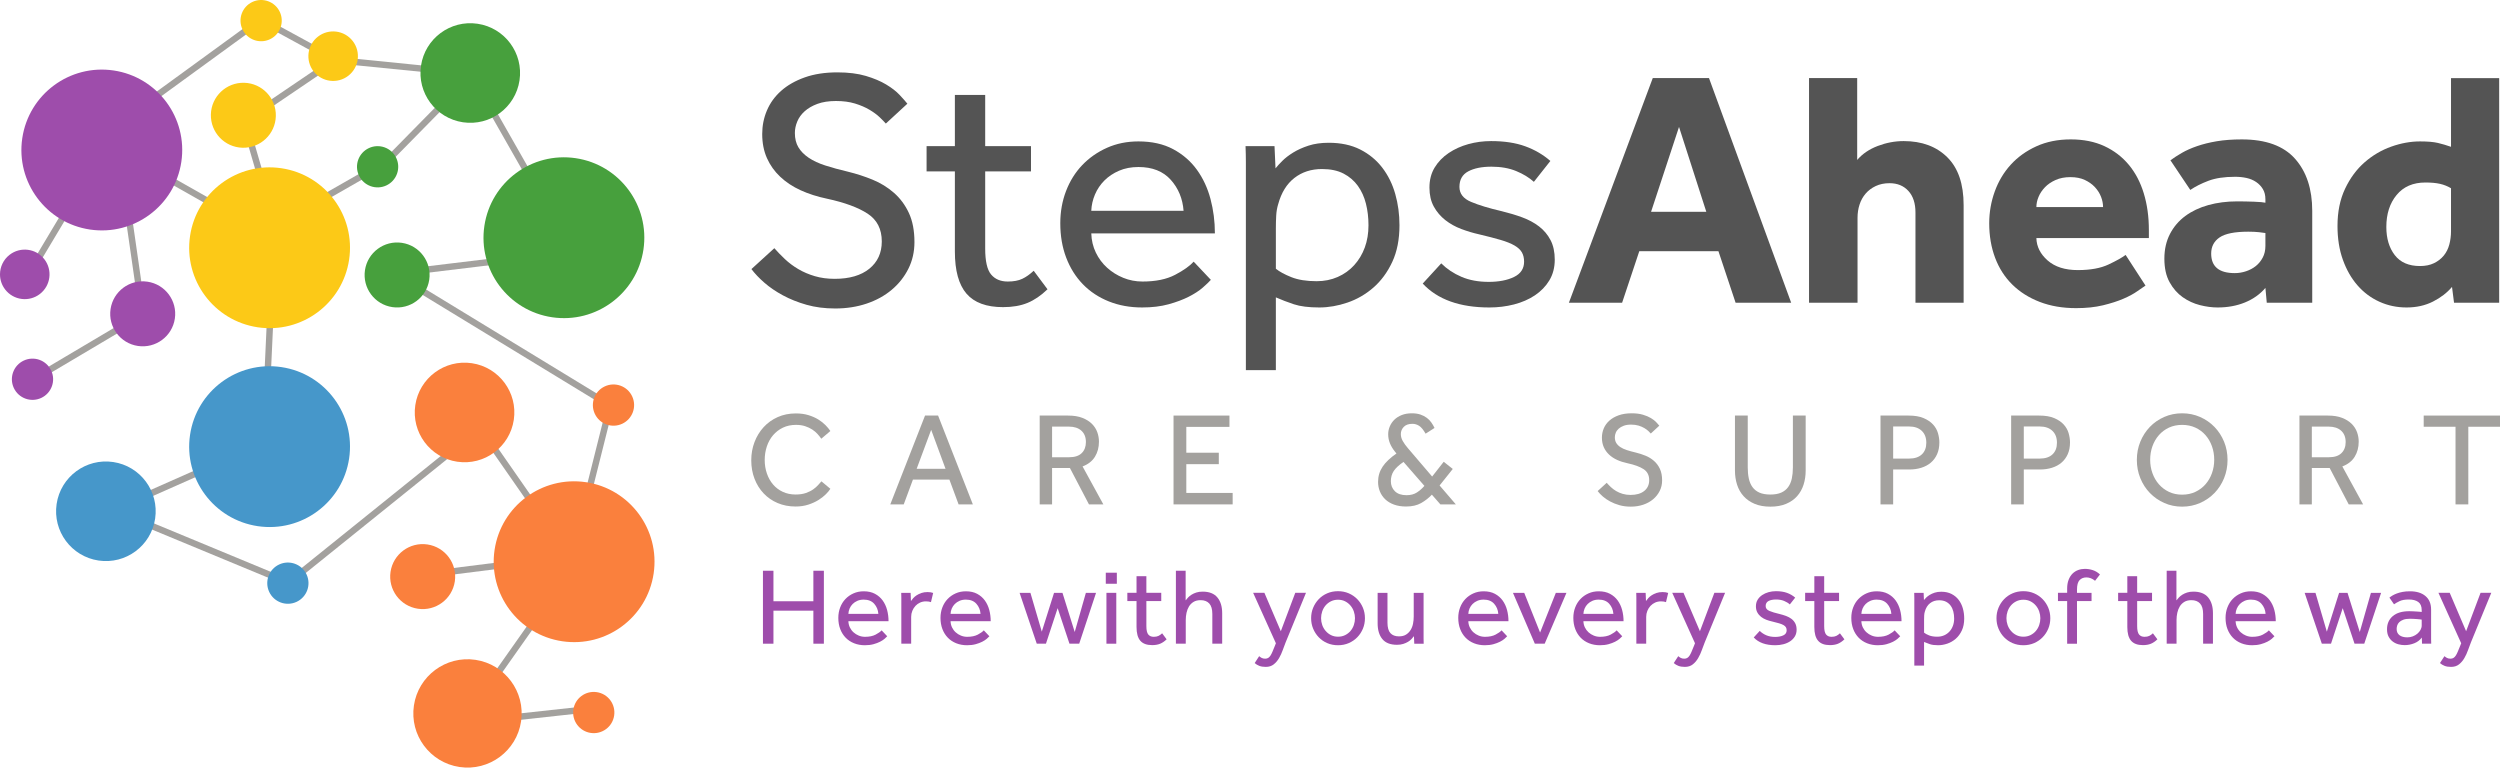 <?xml version="1.0" encoding="UTF-8"?>
<!DOCTYPE svg PUBLIC "-//W3C//DTD SVG 1.1//EN" "http://www.w3.org/Graphics/SVG/1.1/DTD/svg11.dtd">
<!-- Creator: CorelDRAW 2020 (64-Bit) -->
<svg xmlns="http://www.w3.org/2000/svg" xml:space="preserve" width="137.054mm" height="42.081mm" version="1.1" style="shape-rendering:geometricPrecision; text-rendering:geometricPrecision; image-rendering:optimizeQuality; fill-rule:evenodd; clip-rule:evenodd"
viewBox="0 0 13723 4213.47"
 xmlns:xlink="http://www.w3.org/1999/xlink"
 xmlns:xodm="http://www.corel.com/coreldraw/odm/2003">
 <defs>
  <style type="text/css">
   <![CDATA[
    .fil4 {fill:#4697CA;fill-rule:nonzero}
    .fil6 {fill:#47A03D;fill-rule:nonzero}
    .fil5 {fill:#FCC917;fill-rule:nonzero}
    .fil3 {fill:#FA803D;fill-rule:nonzero}
    .fil2 {fill:#9E4DAB;fill-rule:nonzero}
    .fil0 {fill:#545454;fill-rule:nonzero}
    .fil1 {fill:#A3A19E;fill-rule:nonzero}
   ]]>
  </style>
 </defs>
 <g id="Layer_x0020_1">
  <path class="fil0" d="M4250.52 1362.35c17.23,19.74 36.66,39.74 58.2,60.09 21.59,20.32 45.92,38.53 73.05,54.54 27.09,16.04 57.32,28.97 90.61,38.84 33.27,9.86 69.62,14.76 109.07,14.76 81.35,0 144.83,-18.48 190.46,-55.46 45.57,-36.99 68.39,-86.89 68.39,-149.74 0,-67.79 -25.89,-118.63 -77.64,-152.54 -51.79,-33.87 -126.39,-61.31 -223.74,-82.29 -53.02,-11.1 -101.06,-26.48 -144.2,-46.22 -43.2,-19.69 -80.42,-44.36 -111.86,-73.95 -31.44,-29.56 -55.77,-63.78 -73.01,-102.59 -17.31,-38.84 -25.92,-82.89 -25.92,-132.21 0,-45.58 8.61,-88.7 25.92,-129.4 17.24,-40.69 43.1,-76.44 77.64,-107.25 34.47,-30.8 77.64,-55.45 129.43,-73.96 51.79,-18.47 111.51,-27.73 179.33,-27.73 60.37,0 112.47,6.5 156.24,19.42 43.73,12.93 81.03,28.65 111.83,47.12 30.8,18.47 55.45,37.62 73.96,57.33 18.47,19.71 32.64,35.78 42.52,48.07l-118.33 109.08c-7.42,-8.62 -18.47,-20.03 -33.27,-34.22 -14.8,-14.14 -33.59,-28.02 -56.41,-41.61 -22.78,-13.5 -49.27,-24.9 -79.47,-34.16 -30.2,-9.25 -65.03,-13.88 -104.48,-13.88 -39.46,0 -73.33,5.27 -101.7,15.68 -28.37,10.49 -51.75,24.06 -70.22,40.73 -18.51,16.63 -32.07,35.43 -40.66,56.37 -8.68,20.96 -13,41.9 -13,62.88 0,30.8 6.5,57 19.43,78.53 12.93,21.6 31.75,40.71 56.4,57.33 24.62,16.63 55.14,30.84 91.53,42.54 36.35,11.73 77.96,23.11 124.79,34.17 45.57,11.1 90.29,25.59 134.05,43.47 43.74,17.87 82.84,41.91 117.38,72.09 34.51,30.22 61.96,67.2 82.27,110.94 20.35,43.78 30.52,97.06 30.52,159.92 0,53.03 -11.08,101.69 -33.27,146.06 -22.18,44.4 -52.7,82.92 -91.52,115.55 -38.82,32.68 -84.74,57.95 -137.73,75.83 -53.02,17.84 -110.35,26.8 -171.95,26.8 -57.96,0 -110.63,-6.8 -158.07,-20.35 -47.47,-13.53 -90.61,-30.77 -129.43,-51.75 -38.85,-20.98 -72.76,-44.08 -101.69,-69.33 -28.97,-25.25 -52.71,-50.23 -71.21,-74.9l125.75 -114.63z"/>
  <path class="fil0" d="M5241.5 940.82l-155.31 0 0 -138.67 155.31 0 0 -281.03 166.41 0 0 281.03 251.42 0 0 138.67 -251.42 0 0 423.39c0,69.02 10.73,116.46 32.35,142.36 21.55,25.86 52.04,38.81 91.49,38.81 32.07,0 58.57,-4.9 79.51,-14.81 20.95,-9.82 41.89,-24.63 62.88,-44.36l75.8 101.69c-35.78,34.53 -72.44,59.47 -110.03,74.9 -37.58,15.39 -82.27,23.11 -134.01,23.11 -91.24,0 -158.11,-24.67 -200.64,-73.95 -42.49,-49.3 -63.76,-126.36 -63.76,-231.12l0 -440.02z"/>
  <path class="fil0" d="M6496.85 1157.14c-4.95,-66.59 -28.37,-123.25 -70.26,-170.09 -41.92,-46.85 -101.09,-70.28 -177.5,-70.28 -39.45,0 -74.85,6.81 -106.32,20.33 -31.41,13.6 -58.21,31.46 -80.4,53.64 -22.18,22.18 -39.45,47.78 -51.78,76.71 -12.34,28.98 -19.11,58.9 -20.32,89.7l506.57 0zm149.77 379.01c-9.89,11.1 -24.66,25.27 -44.41,42.52 -19.71,17.29 -45.28,33.91 -76.72,49.92 -31.4,16.03 -68.39,29.9 -110.91,41.59 -42.53,11.7 -90.93,17.55 -145.15,17.55 -66.59,0 -127.55,-11.06 -183,-33.28 -55.49,-22.19 -102.93,-53.6 -142.39,-94.28 -39.45,-40.66 -69.97,-89.34 -91.52,-146.05 -21.59,-56.67 -32.36,-119.56 -32.36,-188.58 0,-62.89 10.46,-121.75 31.44,-176.59 20.95,-54.81 50.51,-102.27 88.73,-142.36 38.22,-40.05 83.51,-71.78 135.88,-95.2 52.39,-23.43 110.03,-35.16 172.87,-35.16 73.96,0 137.45,14.21 190.46,42.53 52.99,28.39 96.39,65.95 130.31,112.8 33.91,46.84 58.85,100.45 74.89,160.85 16,60.41 24.05,123.26 24.05,188.59l-678.52 0c1.2,38.22 9.5,73.33 24.94,105.38 15.4,32.05 36.03,59.79 61.96,83.2 25.85,23.43 55.45,41.92 88.72,55.47 33.27,13.57 68.39,20.33 105.38,20.33 72.72,0 132.49,-12.33 179.33,-36.98 46.84,-24.63 80.71,-48.68 101.7,-72.1l94.31 99.84z"/>
  <path class="fil0" d="M7003.45 1475.11c19.68,16.04 48.08,31.46 85.03,46.22 36.98,14.81 83.19,22.22 138.68,22.22 41.89,0 80.43,-7.69 115.54,-23.11 35.15,-15.42 65.35,-36.99 90.57,-64.72 25.26,-27.73 44.69,-60.09 58.28,-97.06 13.57,-36.98 20.32,-77.64 20.32,-122.05 0,-41.87 -4.63,-81.33 -13.89,-118.32 -9.21,-36.98 -23.98,-69.61 -44.33,-97.99 -20.39,-28.34 -46.56,-50.86 -78.59,-67.48 -32.04,-16.63 -71.5,-24.97 -118.33,-24.97 -59.14,0 -109.72,16.35 -151.61,49.01 -41.89,32.67 -71.49,80.41 -88.72,143.28 -6.19,19.74 -9.89,40.98 -11.09,63.79 -1.24,22.8 -1.84,46.53 -1.84,71.16l0 220.01zm-164.56 -486.25c0,-38.17 0,-71.15 0,-98.89 0,-27.74 -0.64,-57.02 -1.84,-87.82l159.02 0 5.51 122c8.62,-11.06 20.99,-24.62 36.99,-40.66 16,-16 36.07,-31.43 60.09,-46.22 24.02,-14.81 52.03,-27.43 84.14,-37.92 32.04,-10.44 69.02,-15.69 110.91,-15.69 66.56,0 124.16,12.31 172.87,36.98 48.67,24.66 89.01,57.95 121.13,99.84 32.04,41.9 55.74,89.99 71.14,144.22 15.43,54.23 23.14,111.55 23.14,171.92 0,77.66 -13.25,144.86 -39.74,201.52 -26.53,56.71 -61.04,103.55 -103.53,140.54 -42.53,36.98 -90.01,64.4 -142.39,82.28 -52.42,17.87 -103.84,26.79 -154.4,26.79 -57.92,0 -104.44,-5.86 -139.59,-17.55 -35.12,-11.7 -68.07,-24.32 -98.88,-37.92l0 399.36 -164.56 0 0 -1042.77z"/>
  <path class="fil0" d="M7911.22 1445.56c30.8,30.79 67.79,55.47 110.91,73.95 43.13,18.49 93.08,27.74 149.77,27.74 55.45,0 101.69,-8.94 138.64,-26.8 36.99,-17.87 55.49,-45.91 55.49,-84.14 0,-19.7 -4.03,-36.67 -12.01,-50.84 -8.05,-14.15 -21.58,-26.81 -40.65,-37.93 -19.14,-11.05 -44.41,-21.25 -75.85,-30.49 -31.43,-9.24 -70.57,-19.41 -117.37,-30.52 -33.31,-7.38 -66.27,-17.25 -98.95,-29.57 -32.67,-12.32 -61.92,-28.66 -87.81,-48.98 -25.89,-20.36 -46.87,-44.99 -62.87,-73.96 -16.04,-28.97 -24.02,-63.77 -24.02,-104.47 0,-41.87 9.53,-78.58 28.65,-110.01 19.1,-31.42 44.69,-57.91 76.72,-79.48 32.04,-21.55 68.11,-37.9 108.2,-49.01 40.02,-11.07 81.63,-16.62 124.8,-16.62 72.69,0 135.24,9.55 187.63,28.66 52.39,19.11 98.31,45.92 137.76,80.41l-90.6 114.63c-25.89,-23.39 -58.25,-43.12 -97.07,-59.16 -38.82,-16 -84.14,-24.05 -135.88,-24.05 -52.99,0 -95.55,8.67 -127.58,25.91 -32.08,17.25 -48.04,45.61 -48.04,85.03 0,36.98 21.23,64.43 63.79,82.28 42.49,17.89 98.27,34.83 167.29,50.85 40.65,9.89 78.55,21.28 113.7,34.21 35.16,12.94 65.95,29.56 92.45,49.91 26.49,20.33 47.43,45.3 62.87,74.9 15.4,29.55 23.1,65.33 23.1,107.21 0,43.15 -9.88,81.06 -29.6,113.73 -19.71,32.67 -46.2,60.07 -79.47,82.28 -33.28,22.18 -71.5,38.8 -114.67,49.91 -43.13,11.07 -88.12,16.62 -134.93,16.62 -162.7,0 -284.71,-43.74 -366.09,-131.25l101.7 -110.93z"/>
  <path class="fil0" d="M9366.25 1162.65l-149.77 -465.9 -153.44 465.9 303.21 0zm-293.96 -733.97l308.73 0 451.14 1233.18 -305.08 0 -94.24 -282.88 -434.51 0 -94.31 282.88 -292.09 0 460.37 -1233.18z"/>
  <path class="fil0" d="M9930.11 428.68l264.36 0 0 449.25c28.37,-33.25 65.94,-58.85 112.82,-76.72 46.8,-17.82 94.27,-26.79 142.35,-26.79 99.82,0 179.61,29.56 239.38,88.74 59.81,59.17 89.69,146.68 89.69,262.52l0 536.19 -264.36 0 0 -495.49c0,-50.52 -12.96,-89.97 -38.85,-118.35 -25.85,-28.33 -60.41,-42.49 -103.5,-42.49 -28.4,0 -53.65,5.25 -75.84,15.69 -22.18,10.48 -40.65,24.35 -55.45,41.6 -14.8,17.28 -25.86,37.29 -33.27,60.09 -7.39,22.84 -11.09,47.16 -11.09,73.03l0 465.92 -266.23 0 0 -1233.18z"/>
  <path class="fil0" d="M11544.14 1136.78c0,-18.49 -3.67,-37.26 -11.05,-56.39 -7.42,-19.08 -18.51,-36.64 -33.28,-52.69 -14.8,-16 -33.3,-29.28 -55.49,-39.76 -22.18,-10.45 -48.71,-15.7 -79.51,-15.7 -30.8,0 -57.92,5.25 -81.34,15.7 -23.42,10.48 -42.81,23.76 -58.21,39.76 -15.44,16.05 -27.16,33.6 -35.15,52.69 -8.06,19.13 -12.02,37.9 -12.02,56.39l366.06 0zm232.95 430.77c-9.85,6.19 -24.65,16.35 -44.36,30.54 -19.72,14.17 -45.29,28.04 -76.73,41.6 -31.4,13.55 -68.74,25.55 -111.86,36.04 -43.14,10.46 -92.44,15.7 -147.9,15.7 -73.96,0 -140.52,-11.38 -199.65,-34.18 -59.17,-22.8 -109.43,-54.53 -150.69,-95.24 -41.32,-40.67 -72.76,-89.66 -94.31,-146.99 -21.58,-57.28 -32.35,-120.45 -32.35,-189.47 0,-60.41 10.17,-118.64 30.48,-174.72 20.35,-56.09 49.63,-105.07 87.85,-146.98 38.18,-41.91 85.06,-75.52 140.51,-100.77 55.46,-25.25 118.33,-37.9 188.59,-37.9 70.22,0 131.86,12.31 184.89,36.98 52.95,24.65 97.67,58.88 134.01,102.61 36.39,43.75 63.79,96.15 82.27,157.13 18.51,61.02 27.77,127.91 27.77,200.63l0 44.37 -617.52 0c1.2,46.84 21.87,87.82 61.93,122.94 40.05,35.15 95.22,52.71 165.48,52.71 69.02,0 125.12,-10.18 168.25,-30.54 43.13,-20.31 74.57,-37.87 94.28,-52.67l109.07 168.23z"/>
  <path class="fil0" d="M12435.3 1279.15c-6.18,-1.22 -17.87,-2.76 -35.12,-4.63 -17.3,-1.86 -36.98,-2.76 -59.17,-2.76 -73.96,0 -126.34,10.49 -157.15,31.42 -30.83,20.98 -46.24,50.54 -46.24,88.72 0,71.51 43.14,107.25 129.43,107.25 20.95,0 41.61,-3.37 61.92,-10.18 20.35,-6.76 38.19,-16.3 53.66,-28.63 15.37,-12.31 28.02,-27.74 37.87,-46.22 9.85,-18.49 14.8,-40.04 14.8,-64.71l0 -70.26zm0 301.35c-29.57,34.52 -66.87,61.02 -111.83,79.5 -45.04,18.49 -95.23,27.74 -150.72,27.74 -30.8,0 -63.16,-4.35 -97.06,-12.93 -33.91,-8.63 -65.31,-23.11 -94.28,-43.47 -28.97,-20.33 -53.02,-47.74 -72.09,-82.28 -19.14,-34.49 -28.65,-77.64 -28.65,-129.43 0,-50.5 10.17,-95.48 30.48,-134.95 20.35,-39.42 48.36,-72.39 84.14,-98.93 35.76,-26.49 77.93,-46.5 126.64,-60.09 48.7,-13.53 101.37,-20.32 158.06,-20.32 30.81,0 61.96,0.62 93.4,1.82 31.44,1.24 52.07,3.1 61.92,5.57l0 -18.49c0,-22.19 -4.63,-40.95 -13.88,-56.36 -9.22,-15.43 -21.55,-28.36 -36.99,-38.85 -15.4,-10.45 -32.95,-17.86 -52.67,-22.18 -19.71,-4.31 -40.65,-6.49 -62.87,-6.49 -59.17,0 -108.16,7.42 -146.98,22.19 -38.82,14.79 -71.81,31.46 -98.91,49.94l-109.08 -162.72c18.51,-13.55 39.42,-27.11 62.84,-40.66 23.42,-13.57 51.15,-25.91 83.22,-36.98 32.04,-11.11 68.11,-20.06 108.13,-26.81 40.05,-6.76 86.01,-10.16 137.76,-10.16 131.86,0 229.28,35.42 292.12,106.32 62.87,70.87 94.28,166.08 94.28,285.65l0 504.73 -249.56 0 -7.42 -81.36z"/>
  <path class="fil0" d="M13454.06 1033.27c-18.51,-11.1 -38.58,-19.1 -60.09,-24.05 -21.62,-4.93 -48.43,-7.41 -80.46,-7.41 -67.79,0 -120.49,22.84 -158.04,68.44 -37.65,45.61 -56.41,104.13 -56.41,175.61 0,62.9 15.37,114.37 46.21,154.41 30.8,40.05 77,60.09 138.68,60.09 29.57,0 55.14,-5.24 76.72,-15.73 21.59,-10.44 39.42,-24.31 53.62,-41.6 14.17,-17.24 24.3,-37.56 30.52,-61.01 6.15,-23.39 9.26,-47.44 9.26,-72.1l0 -236.63zm5.51 541.72c-27.12,32.03 -61.92,58.85 -104.45,80.4 -42.52,21.56 -90.89,32.35 -145.11,32.35 -53.02,0 -102.64,-10.48 -148.85,-31.42 -46.24,-20.94 -86.29,-50.85 -120.2,-89.69 -33.91,-38.82 -60.69,-85.66 -80.39,-140.51 -19.75,-54.8 -29.6,-116.75 -29.6,-185.82 0,-77.65 13.88,-145.75 41.6,-204.27 27.74,-58.55 63.48,-106.92 107.25,-145.14 43.73,-38.22 92.44,-66.85 146.06,-85.99 53.59,-19.07 106.29,-28.67 158.07,-28.67 41.89,0 74.57,2.8 97.99,8.34 23.42,5.53 47.4,12.64 72.13,21.26l0 -377.15 264.36 0 0 1233.18 -247.76 0 -11.09 -86.88z"/>
  <path class="fil1" d="M4558 2683.13c-5.37,8.76 -13.64,18.76 -24.83,29.98 -11.23,11.2 -24.87,21.81 -40.94,31.81 -16.07,9.95 -34.61,18.37 -55.56,25.18 -20.95,6.83 -44.12,10.23 -69.45,10.23 -36.07,0 -68.95,-6.35 -98.66,-19 -29.78,-12.62 -55.35,-30.33 -76.76,-52.98 -21.48,-22.63 -38.18,-49.46 -50.08,-80.41 -11.94,-30.94 -17.91,-64.67 -17.91,-101.24 0,-35.58 5.98,-68.97 17.91,-100.15 11.91,-31.18 28.61,-58.47 50.08,-81.9 21.41,-23.38 47.12,-41.76 77.08,-55.15 29.99,-13.38 63.26,-20.12 99.83,-20.12 25.78,0 48.95,3.17 69.41,9.52 20.45,6.32 38.39,14.26 53.72,23.73 15.37,9.52 28.51,19.85 39.49,31.09 10.95,11.2 19.86,21.94 26.67,32.15l-49.7 42.38c-5.86,-8.24 -12.79,-16.93 -20.84,-25.96 -8.05,-8.97 -17.66,-17.15 -28.9,-24.46 -11.16,-7.32 -24.09,-13.42 -38.75,-18.24 -14.59,-4.91 -31.4,-7.36 -50.4,-7.36 -26.81,0 -50.8,5.15 -71.99,15.36 -21.23,10.24 -39.24,24.14 -54.11,41.67 -14.87,17.55 -26.21,38.01 -33.98,61.4 -7.77,23.39 -11.7,48.25 -11.7,74.54 0,26.32 4.04,51.1 12.09,74.24 8.02,23.15 19.35,43.26 33.98,60.3 14.59,17.04 32.39,30.47 53.34,40.19 20.98,9.75 44.37,14.63 70.18,14.63 21.94,0 40.8,-2.8 56.66,-8.39 15.82,-5.62 29.21,-12.31 40.2,-20.11 10.94,-7.79 19.99,-15.73 27.01,-23.77 7.1,-8.03 13.04,-14.76 17.94,-20.08l48.96 40.91z"/>
  <path class="fil1" d="M5190.28 2573.48l-78.91 -214.15 -79.69 214.15 158.6 0zm-112.57 -292.39l71.63 0 190.81 487.59 -78.24 0 -50.4 -135.98 -200.28 0 -50.47 135.98 -73.82 0 190.77 -487.59z"/>
  <path class="fil1" d="M5868.66 2509.87c30.7,0 53.73,-7.52 69.09,-22.67 15.33,-15.07 23,-35.29 23,-60.65 0,-26.76 -8.3,-47.6 -24.87,-62.5 -16.56,-14.86 -39.45,-22.32 -68.7,-22.32l-92.09 0 0 168.14 93.57 0zm-161.57 -228.77l155.74 0c31.15,0 57.43,4.28 78.91,12.79 21.44,8.53 38.86,19.5 52.28,32.88 13.39,13.46 23.14,28.66 29.22,45.7 6.11,17.04 9.14,34.36 9.14,51.89 0,31.22 -7.31,58.75 -21.9,82.62 -14.62,23.88 -37.3,41.67 -68.03,53.36l114.06 208.36 -78.95 0 -104.51 -199.6 -97.96 0 0 199.6 -68 0 0 -487.59z"/>
  <polygon class="fil1" points="6441.75,2281.1 6748.74,2281.1 6748.74,2343.22 6511.9,2343.22 6511.9,2485.03 6690.25,2485.03 6690.25,2547.88 6511.9,2547.88 6511.9,2705.8 6766.29,2705.8 6766.29,2768.68 6441.75,2768.68 "/>
  <path class="fil1" d="M7704.12 2535.46c-25.35,17.55 -43.27,34.24 -53.72,50.08 -10.46,15.83 -15.69,34.49 -15.69,55.91 0,21.94 7.28,40.22 21.94,54.82 14.59,14.63 36.03,21.94 64.32,21.94 22.36,0 41.26,-5.01 56.66,-14.97 15.29,-10 29.07,-22.05 41.25,-36.2l-114.77 -131.59zm155.74 179.81c-17.09,18.05 -36.7,33.44 -58.85,46.06 -22.18,12.66 -49.87,19 -82.98,19 -24.86,0 -46.9,-3.51 -66.15,-10.58 -19.25,-7.04 -35.33,-16.83 -48.25,-29.23 -12.93,-12.42 -22.64,-26.83 -29.22,-43.15 -6.6,-16.32 -9.88,-33.73 -9.88,-52.27 0,-30.7 8.3,-58.5 24.83,-83.3 16.6,-24.88 41.92,-49.02 76.01,-72.41l-8.72 -10.92c-11.73,-14.67 -20.74,-29.74 -27.09,-45.33 -6.32,-15.59 -9.5,-32.15 -9.5,-49.74 0,-14.6 2.93,-28.84 8.8,-42.7 5.86,-13.94 14.23,-26.21 25.18,-36.96 10.98,-10.71 24.55,-19.24 40.58,-25.55 16.08,-6.34 34.37,-9.51 54.83,-9.51 18.54,0 34.47,2.3 47.89,6.93 13.39,4.62 25.12,10.73 35.08,18.27 10,7.56 18.26,16.08 24.83,25.6 6.58,9.49 12.37,19.35 17.2,29.59l-48.99 31.44c-12.65,-21.92 -24.69,-36.44 -36.17,-43.51 -11.44,-7.07 -23.53,-10.58 -36.18,-10.58 -20.98,0 -36.8,5.59 -47.5,16.79 -10.74,11.21 -16.11,24.39 -16.11,39.46 0,13.18 3.53,25.98 10.63,38.4 7.06,12.42 16.42,25.45 28.15,39.12l133.03 155.67 63.58 -81.13 49.7 39.46 -72.34 90.7 89.18 103.79 -84.84 0 -46.74 -53.41z"/>
  <path class="fil1" d="M8819.63 2650.22c6.78,7.84 14.48,15.73 22.99,23.78 8.51,8.02 18.19,15.2 28.86,21.55 10.74,6.35 22.68,11.49 35.83,15.36 13.17,3.89 27.55,5.86 43.17,5.86 32.14,0 57.22,-7.35 75.27,-21.94 18.01,-14.62 27.06,-34.35 27.06,-59.23 0,-26.8 -10.25,-46.88 -30.7,-60.31 -20.49,-13.38 -49.98,-24.24 -88.48,-32.49 -20.95,-4.42 -39.95,-10.48 -56.97,-18.28 -17.1,-7.8 -31.83,-17.55 -44.23,-29.25 -12.44,-11.68 -22.08,-25.21 -28.9,-40.57 -6.82,-15.34 -10.24,-32.77 -10.24,-52.25 0,-18.05 3.42,-35.13 10.24,-51.2 6.82,-16.07 17.02,-30.22 30.73,-42.39 13.64,-12.15 30.66,-21.95 51.12,-29.22 20.49,-7.31 44.12,-10.96 70.93,-10.96 23.84,0 44.44,2.54 61.78,7.68 17.27,5.08 32,11.31 44.23,18.63 12.19,7.28 21.93,14.87 29.21,22.67 7.31,7.75 12.93,14.1 16.81,18.99l-46.77 43.13c-2.92,-3.41 -7.27,-7.94 -13.14,-13.56 -5.87,-5.56 -13.32,-11.03 -22.32,-16.41 -9.05,-5.39 -19.51,-9.87 -31.41,-13.53 -11.94,-3.65 -25.71,-5.49 -41.32,-5.49 -15.61,0 -29,2.06 -40.2,6.21 -11.23,4.18 -20.45,9.49 -27.8,16.07 -7.28,6.6 -12.69,14.01 -16.07,22.33 -3.39,8.27 -5.09,16.55 -5.09,24.83 0,12.18 2.54,22.56 7.66,31.08 5.13,8.52 12.55,16.07 22.29,22.67 9.75,6.58 21.8,12.17 36.21,16.79 14.35,4.67 30.77,9.14 49.31,13.52 18.05,4.39 35.72,10.11 52.99,17.18 17.34,7.08 32.77,16.6 46.41,28.49 13.64,11.99 24.51,26.61 32.57,43.89 8.02,17.28 12.05,38.36 12.05,63.23 0,20.98 -4.39,40.18 -13.18,57.74 -8.76,17.52 -20.81,32.8 -36.18,45.7 -15.33,12.91 -33.51,22.91 -54.46,29.95 -20.95,7.08 -43.63,10.62 -67.97,10.62 -22.89,0 -43.73,-2.69 -62.48,-8.07 -18.79,-5.32 -35.86,-12.15 -51.19,-20.46 -15.33,-8.27 -28.76,-17.42 -40.2,-27.39 -11.47,-10 -20.84,-19.87 -28.15,-29.64l49.73 -45.33z"/>
  <path class="fil1" d="M9523.51 2281.1l70.22 0 0 285.07c0,21.94 1.9,42.01 5.83,60.33 3.88,18.28 10.56,33.98 20.07,47.12 9.53,13.18 22.18,23.29 38.04,30.36 15.83,7.03 35.96,10.59 60.3,10.59 23.88,0 43.74,-3.56 59.59,-10.59 15.83,-7.07 28.51,-17.18 38.01,-30.36 9.5,-13.14 16.18,-28.84 20.11,-47.12 3.88,-18.31 5.86,-38.39 5.86,-60.33l0 -285.07 70.15 0 0 301.9c0,27.77 -3.88,53.71 -11.68,77.85 -7.81,24.12 -19.65,45.1 -35.47,62.85 -15.83,17.8 -35.93,31.81 -60.3,42.05 -24.37,10.21 -53.09,15.35 -86.26,15.35 -33.13,0 -61.89,-5.14 -86.22,-15.35 -24.41,-10.24 -44.62,-24.25 -60.69,-42.05 -16.11,-17.75 -28.01,-38.73 -35.82,-62.85 -7.81,-24.14 -11.73,-50.08 -11.73,-77.85l0 -301.9z"/>
  <path class="fil1" d="M10479.64 2517.21c30.2,0 53.48,-7.69 69.79,-23.04 16.32,-15.35 24.48,-36.67 24.48,-63.96 0,-27.76 -8.4,-49.56 -25.18,-65.42 -16.81,-15.84 -39.84,-23.74 -69.09,-23.74l-87.71 0 0 176.17 87.71 0zm-157.19 -236.11l154.26 0c33.13,0 60.54,4.63 82.23,13.9 21.73,9.24 39,20.95 51.9,35.09 12.93,14.1 21.97,29.97 27.09,47.49 5.09,17.57 7.63,34.6 7.63,51.17 0,24.38 -4.14,45.84 -12.41,64.32 -8.3,18.53 -19.75,33.98 -34.36,46.43 -14.63,12.43 -32.07,21.85 -52.28,28.13 -20.21,6.35 -42.28,9.52 -66.12,9.52l-88.45 0 0 191.55 -69.48 0 0 -487.59z"/>
  <path class="fil1" d="M11196.73 2517.21c30.2,0 53.52,-7.69 69.8,-23.04 16.35,-15.35 24.51,-36.67 24.51,-63.96 0,-27.76 -8.4,-49.56 -25.22,-65.42 -16.81,-15.84 -39.84,-23.74 -69.09,-23.74l-87.7 0 0 176.17 87.7 0zm-157.15 -236.11l154.26 0c33.09,0 60.54,4.63 82.23,13.9 21.69,9.24 39,20.95 51.9,35.09 12.89,14.1 21.93,29.97 27.05,47.49 5.09,17.57 7.67,34.6 7.67,51.17 0,24.38 -4.18,45.84 -12.41,64.32 -8.3,18.53 -19.78,33.98 -34.36,46.43 -14.66,12.43 -32.07,21.85 -52.28,28.13 -20.21,6.35 -42.28,9.52 -66.16,9.52l-88.44 0 0 191.55 -69.45 0 0 -487.59z"/>
  <path class="fil1" d="M11978.15 2715.27c26.8,0 51.04,-5.1 72.76,-15.34 21.65,-10.25 40.19,-24.12 55.52,-41.64 15.37,-17.54 27.16,-37.9 35.47,-61.06 8.27,-23.13 12.44,-47.63 12.44,-73.43 0,-26.32 -4.17,-51.05 -12.44,-74.23 -8.3,-23.16 -20.1,-43.51 -35.47,-61.03 -15.33,-17.55 -33.87,-31.28 -55.52,-41.28 -21.73,-9.98 -45.96,-15.02 -72.76,-15.02 -26.78,0 -50.91,5.04 -72.34,15.02 -21.45,10 -39.85,23.73 -55.21,41.28 -15.33,17.52 -27.16,37.87 -35.44,61.03 -8.3,23.18 -12.43,47.9 -12.43,74.23 0,25.8 4.13,50.3 12.43,73.43 8.27,23.16 20.11,43.52 35.44,61.06 15.36,17.52 33.76,31.39 55.21,41.64 21.44,10.24 45.56,15.34 72.34,15.34zm0 65.82c-35.09,0 -67.72,-6.72 -97.92,-20.11 -30.24,-13.39 -56.55,-31.71 -78.99,-54.82 -22.43,-23.14 -39.95,-50.32 -52.63,-81.5 -12.65,-31.18 -19,-64.57 -19,-100.15 0,-35.6 6.36,-68.85 19,-99.79 12.68,-30.95 30.1,-57.99 52.28,-81.17 22.15,-23.11 48.5,-41.39 78.95,-54.8 30.45,-13.39 63.22,-20.08 98.31,-20.08 35.11,0 67.89,6.69 98.34,20.08 30.41,13.41 56.87,31.69 79.3,54.8 22.43,23.18 39.95,50.22 52.67,81.17 12.61,30.94 19,64.19 19,99.79 0,35.58 -6.4,68.97 -19,100.15 -12.72,31.18 -30.24,58.36 -52.67,81.5 -22.43,23.11 -48.89,41.43 -79.3,54.82 -30.45,13.39 -63.23,20.11 -98.34,20.11z"/>
  <path class="fil1" d="M12783.69 2509.87c30.7,0 53.7,-7.52 69.06,-22.67 15.37,-15.07 23.07,-35.29 23.07,-60.65 0,-26.76 -8.34,-47.6 -24.9,-62.5 -16.53,-14.86 -39.46,-22.32 -68.67,-22.32l-92.13 0 0 168.14 93.57 0zm-161.57 -228.77l155.74 0c31.16,0 57.47,4.28 78.91,12.79 21.45,8.53 38.86,19.5 52.29,32.88 13.39,13.46 23.13,28.66 29.25,45.7 6.07,17.04 9.11,34.36 9.11,51.89 0,31.22 -7.32,58.75 -21.94,82.62 -14.59,23.88 -37.27,41.67 -67.96,53.36l114.06 208.36 -78.98 0 -104.52 -199.6 -97.96 0 0 199.6 -68 0 0 -487.59z"/>
  <polygon class="fil1" points="13478.89,2342.5 13304.18,2342.5 13304.18,2281.1 13723,2281.1 13723,2342.5 13549.04,2342.5 13549.04,2768.68 13478.89,2768.68 "/>
  <polygon class="fil2" points="4187.95,3132.85 4245.6,3132.85 4245.6,3300.39 4464.78,3300.39 4464.78,3132.85 4522.42,3132.85 4522.42,3533.37 4464.78,3533.37 4464.78,3352.03 4245.6,3352.03 4245.6,3533.37 4187.95,3533.37 "/>
  <path class="fil2" d="M4821.48 3369.45c-1.63,-21.63 -9.22,-40.02 -22.82,-55.27 -13.61,-15.2 -32.82,-22.79 -57.65,-22.79 -12.82,0 -24.33,2.2 -34.54,6.58 -10.2,4.42 -18.89,10.21 -26.1,17.43 -7.21,7.2 -12.79,15.52 -16.81,24.93 -4,9.38 -6.18,19.1 -6.61,29.12l164.54 0zm48.63 123.12c-3.21,3.58 -8.01,8.2 -14.41,13.8 -6.43,5.61 -14.7,10.99 -24.9,16.21 -10.21,5.2 -22.22,9.68 -36.07,13.51 -13.78,3.8 -29.53,5.73 -47.12,5.73 -21.62,0 -41.43,-3.61 -59.45,-10.82 -18.01,-7.21 -33.45,-17.42 -46.24,-30.63 -12.83,-13.22 -22.75,-29.02 -29.75,-47.44 -6.99,-18.41 -10.48,-38.84 -10.48,-61.26 0,-20.43 3.38,-39.53 10.2,-57.36 6.82,-17.79 16.39,-33.22 28.83,-46.22 12.4,-13.01 27.09,-23.32 44.16,-30.91 16.99,-7.63 35.71,-11.42 56.12,-11.42 24.02,0 44.62,4.6 61.85,13.8 17.2,9.22 31.3,21.43 42.35,36.64 10.98,15.22 19.11,32.63 24.3,52.27 5.2,19.6 7.81,40.01 7.81,61.22l-220.38 0c0.43,12.43 3.11,23.84 8.09,34.22 5.02,10.41 11.73,19.42 20.14,27.04 8.4,7.59 18.01,13.59 28.83,18 10.8,4.42 22.22,6.63 34.22,6.63 23.63,0 43.06,-4.01 58.24,-12.04 15.23,-8 26.21,-15.8 33.03,-23.43l30.62 32.47z"/>
  <path class="fil2" d="M4947.58 3311.19c0,-11.58 0,-21.7 0,-30.32 0,-8.59 -0.21,-17.49 -0.6,-26.7l51.64 0 1.77 45.02c3.21,-4.8 7.42,-10.11 12.65,-15.9 5.19,-5.8 11.47,-11.11 18.89,-15.9 7.42,-4.83 16,-8.94 25.82,-12.32 9.82,-3.41 21.12,-5.11 33.91,-5.11 6.04,0 11.54,0.38 16.53,1.17 5.01,0.82 9.71,2.04 14.13,3.62l-12.02 50.43c-7.2,-2.8 -16.42,-4.21 -27.63,-4.21 -11.61,0 -22.32,2.2 -32.14,6.62 -9.78,4.42 -18.29,10.48 -25.5,18.31 -7.21,7.79 -12.93,16.9 -17.13,27.32 -4.21,10.42 -6.29,21.43 -6.29,33.02l0 147.12 -54.04 0 0 -222.19z"/>
  <path class="fil2" d="M5382.34 3369.45c-1.63,-21.63 -9.22,-40.02 -22.86,-55.27 -13.57,-15.2 -32.78,-22.79 -57.61,-22.79 -12.82,0 -24.33,2.2 -34.54,6.58 -10.2,4.42 -18.89,10.21 -26.1,17.43 -7.21,7.2 -12.79,15.52 -16.81,24.93 -4,9.38 -6.22,19.1 -6.61,29.12l164.54 0zm48.63 123.12c-3.21,3.58 -8.01,8.2 -14.41,13.8 -6.43,5.61 -14.7,10.99 -24.9,16.21 -10.21,5.2 -22.22,9.68 -36.07,13.51 -13.78,3.8 -29.53,5.73 -47.12,5.73 -21.62,0 -41.43,-3.61 -59.45,-10.82 -18.01,-7.21 -33.45,-17.42 -46.24,-30.63 -12.83,-13.22 -22.75,-29.02 -29.74,-47.44 -7,-18.41 -10.49,-38.84 -10.49,-61.26 0,-20.43 3.38,-39.53 10.2,-57.36 6.82,-17.79 16.39,-33.22 28.83,-46.22 12.4,-13.01 27.09,-23.32 44.16,-30.91 16.99,-7.63 35.71,-11.42 56.12,-11.42 24.02,0 44.62,4.6 61.85,13.8 17.2,9.22 31.3,21.43 42.35,36.64 10.98,15.22 19.11,32.63 24.3,52.27 5.2,19.6 7.81,40.01 7.81,61.22l-220.38 0c0.39,12.43 3.11,23.84 8.09,34.22 5.02,10.41 11.73,19.42 20.14,27.04 8.41,7.59 18.01,13.59 28.83,18 10.8,4.42 22.22,6.63 34.22,6.63 23.63,0 43.03,-4.01 58.24,-12.04 15.23,-8 26.21,-15.8 33.03,-23.43l30.62 32.47z"/>
  <polygon class="fil2" points="5596.71,3254.17 5656.16,3254.17 5718.61,3467.32 5785.87,3254.17 5832.11,3254.17 5899.36,3469.14 5960.61,3254.17 6016.45,3254.17 5923.98,3533.37 5870.53,3533.37 5805.68,3338.23 5741.43,3533.37 5690.98,3533.37 "/>
  <path class="fil2" d="M6073.46 3254.17l54.08 0 0 279.21 -54.08 0 0 -279.21zm-3.56 -110.52l60.65 0 0 60.69 -60.65 0 0 -60.69z"/>
  <path class="fil2" d="M6238.6 3299.18l-50.43 0 0 -45.02 50.43 0 0 -91.28 54.05 0 0 91.28 81.7 0 0 45.02 -81.7 0 0 137.53c0,22.43 3.53,37.81 10.52,46.23 7.03,8.41 16.92,12.63 29.71,12.63 10.42,0 19,-1.61 25.85,-4.84 6.79,-3.17 13.57,-8 20.43,-14.42l24.61 33.05c-11.61,11.21 -23.52,19.31 -35.75,24.32 -12.19,5.02 -26.73,7.52 -43.52,7.52 -29.64,0 -51.36,-8.01 -65.17,-24.05 -13.81,-16 -20.74,-41 -20.74,-75.06l0 -142.91z"/>
  <path class="fil2" d="M6454.77 3132.85l53.45 0 0 162.75c3.63,-4.83 8.02,-10 13.21,-15.63 5.2,-5.59 11.62,-10.79 19.22,-15.62 7.63,-4.81 16.42,-8.8 26.41,-12.01 10,-3.17 21.41,-4.81 34.26,-4.81 36.42,0 63.44,10.63 81.06,31.85 17.59,21.21 26.42,50.04 26.42,86.44l0 167.55 -54.08 0 0 -163.33c0,-26.01 -5.62,-45.13 -16.77,-57.33 -11.23,-12.22 -27.06,-18.32 -47.48,-18.32 -15.58,0 -28.61,3.21 -38.99,9.59 -10.42,6.41 -18.76,14.73 -24.94,24.94 -6.22,10.21 -10.7,21.8 -13.5,34.8 -2.82,13.04 -4.2,26.35 -4.2,39.94l0 129.71 -54.09 0 0 -400.52z"/>
  <path class="fil2" d="M6911.75 3601.86c4,3.55 8.62,6.78 13.82,9.56 5.19,2.8 11.61,4.21 19.21,4.21 6.39,0 11.91,-1.4 16.53,-4.21 4.59,-2.78 8.79,-7.09 12.61,-12.89 3.78,-5.8 7.42,-12.82 10.77,-21.02 3.42,-8.19 7.31,-17.73 11.73,-28.51l7.21 -18.02 -124.9 -276.83 61.85 0 90.08 210.76 79.26 -210.76 58.85 0 -111.68 272c-5.2,12.82 -10.53,26.95 -15.9,42.34 -5.41,15.4 -12.12,30.03 -20.1,43.84 -8.06,13.82 -17.84,25.29 -29.43,34.51 -11.65,9.21 -26.27,13.86 -43.87,13.86 -14.03,0 -25.82,-1.92 -35.44,-5.73 -9.6,-3.82 -17.97,-8.9 -25.18,-15.33l24.58 -37.8z"/>
  <path class="fil2" d="M7344.75 3494.95c14.41,0 27.41,-2.9 39,-8.7 11.61,-5.79 21.44,-13.41 29.42,-22.83 8.02,-9.38 14.17,-20.22 18.33,-32.42 4.21,-12.22 6.29,-24.7 6.29,-37.54 0,-12.38 -2.08,-24.7 -6.29,-36.91 -4.17,-12.22 -10.42,-23.14 -18.61,-32.73 -8.2,-9.63 -17.98,-17.31 -29.43,-23.11 -11.4,-5.8 -24.3,-8.73 -38.71,-8.73 -14.45,0 -27.45,2.93 -39.07,8.73 -11.58,5.8 -21.41,13.42 -29.43,22.8 -7.98,9.42 -14.09,20.22 -18.29,32.42 -4.21,12.22 -6.29,24.74 -6.29,37.53 0,12.84 2.08,25.22 6.29,37.23 4.21,12.04 10.42,22.84 18.61,32.45 8.2,9.59 18.01,17.32 29.43,23.11 11.4,5.8 24.3,8.7 38.75,8.7zm0 46.87c-21.66,0 -41.43,-3.94 -59.45,-11.72 -18.05,-7.84 -33.56,-18.53 -46.56,-32.15 -13.04,-13.59 -23.24,-29.32 -30.63,-47.12 -7.41,-17.84 -11.08,-36.95 -11.08,-57.37 0,-20.42 3.67,-39.53 11.08,-57.33 7.39,-17.82 17.59,-33.52 30.63,-47.14 13,-13.6 28.51,-24.33 46.56,-32.12 18.01,-7.8 37.79,-11.74 59.45,-11.74 21.2,0 40.83,3.94 58.85,11.74 17.98,7.79 33.63,18.52 46.84,32.12 13.21,13.62 23.49,29.32 30.91,47.14 7.42,17.8 11.08,36.92 11.08,57.33 0,20.43 -3.66,39.53 -11.08,57.37 -7.42,17.8 -17.7,33.53 -30.91,47.12 -13.21,13.62 -28.86,24.31 -46.84,32.15 -18.01,7.78 -37.65,11.72 -58.85,11.72z"/>
  <path class="fil2" d="M7562.09 3254.17l54.05 0 0 163.92c0,26.42 5.44,45.54 16.21,57.33 10.81,11.84 26.42,17.72 46.84,17.72 15.61,0 28.54,-3.19 38.75,-9.61 10.2,-6.39 18.47,-14.7 24.9,-24.9 6.43,-10.21 10.91,-21.81 13.53,-34.84 2.58,-13.01 3.88,-26.32 3.88,-39.91l0 -129.71 54.08 0 0 218.56c0,12.42 0,23.11 0,32.12 0,9 0.14,18.51 0.57,28.53l-51.65 0 -1.8 -41.43c-3.6,4.8 -8.02,10.01 -13.21,15.62 -5.2,5.6 -11.62,10.7 -19.18,15.32 -7.63,4.6 -16.42,8.49 -26.45,11.68 -10,3.21 -21.41,4.81 -34.19,4.81 -36.49,0 -63.26,-10.49 -80.5,-31.53 -17.2,-21 -25.82,-49.7 -25.82,-86.17l0 -167.5z"/>
  <path class="fil2" d="M8224.44 3369.45c-1.59,-21.63 -9.22,-40.02 -22.82,-55.27 -13.61,-15.2 -32.82,-22.79 -57.61,-22.79 -12.86,0 -24.34,2.2 -34.54,6.58 -10.21,4.42 -18.9,10.21 -26.1,17.43 -7.21,7.2 -12.83,15.52 -16.85,24.93 -4,9.38 -6.22,19.1 -6.57,29.12l164.5 0zm48.67 123.12c-3.21,3.58 -8.05,8.2 -14.41,13.8 -6.43,5.61 -14.74,10.99 -24.94,16.21 -10.21,5.2 -22.22,9.68 -36.03,13.51 -13.85,3.8 -29.54,5.73 -47.16,5.73 -21.58,0 -41.43,-3.61 -59.45,-10.82 -17.98,-7.21 -33.41,-17.42 -46.24,-30.63 -12.79,-13.22 -22.71,-29.02 -29.71,-47.44 -6.99,-18.41 -10.52,-38.84 -10.52,-61.26 0,-20.43 3.42,-39.53 10.2,-57.36 6.82,-17.79 16.43,-33.22 28.87,-46.22 12.36,-13.01 27.08,-23.32 44.12,-30.91 16.99,-7.63 35.71,-11.42 56.16,-11.42 23.98,0 44.61,4.6 61.85,13.8 17.2,9.22 31.3,21.43 42.31,36.64 10.98,15.22 19.11,32.63 24.3,52.27 5.24,19.6 7.81,40.01 7.81,61.22l-220.34 0c0.35,12.43 3.07,23.84 8.09,34.22 5.02,10.41 11.68,19.42 20.13,27.04 8.41,7.59 17.98,13.59 28.8,18 10.84,4.42 22.25,6.63 34.26,6.63 23.59,0 42.99,-4.01 58.2,-12.04 15.23,-8 26.21,-15.8 33.06,-23.43l30.63 32.47z"/>
  <polygon class="fil2" points="8304.9,3254.17 8366.75,3254.17 8453.82,3472.15 8540.29,3254.17 8598.58,3254.17 8479.07,3533.37 8425.03,3533.37 "/>
  <path class="fil2" d="M8856.15 3369.45c-1.58,-21.63 -9.21,-40.02 -22.82,-55.27 -13.63,-15.2 -32.81,-22.79 -57.64,-22.79 -12.82,0 -24.3,2.2 -34.51,6.58 -10.2,4.42 -18.89,10.21 -26.1,17.43 -7.24,7.2 -12.86,15.52 -16.84,24.93 -4,9.38 -6.22,19.1 -6.61,29.12l164.53 0zm48.68 123.12c-3.21,3.58 -8.06,8.2 -14.45,13.8 -6.4,5.61 -14.73,10.99 -24.94,16.21 -10.2,5.2 -22.22,9.68 -36,13.51 -13.84,3.8 -29.53,5.73 -47.15,5.73 -21.59,0 -41.43,-3.61 -59.45,-10.82 -17.98,-7.21 -33.42,-17.42 -46.24,-30.63 -12.83,-13.22 -22.72,-29.02 -29.71,-47.44 -7,-18.41 -10.52,-38.84 -10.52,-61.26 0,-20.43 3.42,-39.53 10.2,-57.36 6.78,-17.79 16.43,-33.22 28.86,-46.22 12.37,-13.01 27.09,-23.32 44.12,-30.91 16.99,-7.63 35.72,-11.42 56.13,-11.42 24.02,0 44.65,4.6 61.85,13.8 17.24,9.22 31.33,21.43 42.35,36.64 10.98,15.22 19.11,32.63 24.3,52.27 5.23,19.6 7.81,40.01 7.81,61.22l-220.38 0c0.39,12.43 3.07,23.84 8.12,34.22 5.02,10.41 11.7,19.42 20.11,27.04 8.44,7.59 18.01,13.59 28.82,18 10.81,4.42 22.26,6.63 34.23,6.63 23.59,0 43.03,-4.01 58.24,-12.04 15.23,-8 26.21,-15.8 33.03,-23.43l30.66 32.47z"/>
  <path class="fil2" d="M8982.26 3311.19c0,-11.58 0,-21.7 0,-30.32 0,-8.59 -0.22,-17.49 -0.6,-26.7l51.64 0 1.8 45.02c3.21,-4.8 7.42,-10.11 12.65,-15.9 5.16,-5.8 11.48,-11.11 18.89,-15.9 7.39,-4.83 16.01,-8.94 25.79,-12.32 9.81,-3.41 21.12,-5.11 33.94,-5.11 6.01,0 11.47,0.38 16.53,1.17 4.98,0.82 9.68,2.04 14.09,3.62l-12.01 50.43c-7.21,-2.8 -16.39,-4.21 -27.63,-4.21 -11.61,0 -22.32,2.2 -32.1,6.62 -9.82,4.42 -18.33,10.48 -25.54,18.31 -7.21,7.79 -12.93,16.9 -17.09,27.32 -4.21,10.42 -6.33,21.43 -6.33,33.02l0 147.12 -54.04 0 0 -222.19z"/>
  <path class="fil2" d="M9212.27 3601.86c4,3.55 8.62,6.78 13.78,9.56 5.23,2.8 11.62,4.21 19.25,4.21 6.39,0 11.91,-1.4 16.49,-4.21 4.64,-2.78 8.8,-7.09 12.65,-12.89 3.78,-5.8 7.35,-12.82 10.77,-21.02 3.43,-8.19 7.32,-17.73 11.74,-28.51l7.2 -18.02 -124.9 -276.83 61.85 0 90.08 210.76 79.26 -210.76 58.86 0 -111.69 272c-5.2,12.82 -10.53,26.95 -15.9,42.34 -5.44,15.4 -12.15,30.03 -20.17,43.84 -7.98,13.82 -17.77,25.29 -29.43,34.51 -11.58,9.21 -26.2,13.86 -43.8,13.86 -14.03,0 -25.82,-1.92 -35.44,-5.73 -9.6,-3.82 -18.01,-8.9 -25.25,-15.33l24.65 -37.8z"/>
  <path class="fil2" d="M9659.65 3463.13c9.96,10 22.01,18.01 36,24.01 14.02,6 30.23,9.01 48.63,9.01 18.01,0 33.06,-2.9 45.08,-8.69 12.01,-5.84 17.97,-14.95 17.97,-27.37 0,-6.38 -1.3,-11.9 -3.88,-16.49 -2.61,-4.62 -6.99,-8.72 -13.21,-12.31 -6.22,-3.62 -14.41,-6.9 -24.62,-9.9 -10.2,-2.99 -22.92,-6.31 -38.11,-9.94 -10.84,-2.37 -21.55,-5.59 -32.15,-9.58 -10.59,-4.01 -20.13,-9.31 -28.54,-15.9 -8.37,-6.62 -15.23,-14.62 -20.39,-24.05 -5.23,-9.38 -7.84,-20.7 -7.84,-33.9 0,-13.63 3.11,-25.52 9.33,-35.74 6.21,-10.2 14.51,-18.8 24.93,-25.83 10.38,-7 22.12,-12.29 35.12,-15.9 13,-3.58 26.52,-5.43 40.51,-5.43 23.63,0 43.95,3.1 60.97,9.31 16.99,6.22 31.9,14.95 44.76,26.12l-29.43 37.26c-8.44,-7.63 -18.96,-14.01 -31.54,-19.22 -12.62,-5.2 -27.31,-7.82 -44.16,-7.82 -17.2,0 -31.01,2.82 -41.43,8.41 -10.42,5.62 -15.58,14.84 -15.58,27.63 0,12.01 6.89,20.91 20.71,26.74 13.81,5.8 31.89,11.31 54.36,16.49 13.21,3.19 25.46,6.9 36.91,11.1 11.41,4.21 21.41,9.62 30.03,16.21 8.58,6.63 15.4,14.73 20.38,24.31 5.02,9.63 7.53,21.25 7.53,34.84 0,14.01 -3.21,26.32 -9.57,36.95 -6.43,10.58 -15.05,19.49 -25.85,26.7 -10.77,7.2 -23.21,12.64 -37.2,16.2 -14.06,3.63 -28.65,5.45 -43.88,5.45 -52.84,0 -92.47,-14.24 -118.89,-42.66l33.06 -36.02z"/>
  <path class="fil2" d="M9959.25 3299.18l-50.47 0 0 -45.02 50.47 0 0 -91.28 54.05 0 0 91.28 81.66 0 0 45.02 -81.66 0 0 137.53c0,22.43 3.49,37.81 10.49,46.23 7.03,8.41 16.91,12.63 29.74,12.63 10.38,0 19,-1.61 25.82,-4.84 6.78,-3.17 13.6,-8 20.42,-14.42l24.62 33.05c-11.62,11.21 -23.53,19.31 -35.75,24.32 -12.19,5.02 -26.74,7.52 -43.53,7.52 -29.63,0 -51.32,-8.01 -65.16,-24.05 -13.78,-16 -20.71,-41 -20.71,-75.06l0 -142.91z"/>
  <path class="fil2" d="M10382 3369.45c-1.59,-21.63 -9.22,-40.02 -22.82,-55.27 -13.6,-15.2 -32.81,-22.79 -57.61,-22.79 -12.86,0 -24.34,2.2 -34.54,6.58 -10.21,4.42 -18.93,10.21 -26.14,17.43 -7.2,7.2 -12.79,15.52 -16.81,24.93 -4,9.38 -6.22,19.1 -6.61,29.12l164.54 0zm48.64 123.12c-3.21,3.58 -8.02,8.2 -14.42,13.8 -6.39,5.61 -14.69,10.99 -24.9,16.21 -10.2,5.2 -22.22,9.68 -36.03,13.51 -13.82,3.8 -29.53,5.73 -47.16,5.73 -21.62,0 -41.43,-3.61 -59.41,-10.82 -18.05,-7.21 -33.45,-17.42 -46.28,-30.63 -12.79,-13.22 -22.75,-29.02 -29.71,-47.44 -7.03,-18.41 -10.52,-38.84 -10.52,-61.26 0,-20.43 3.39,-39.53 10.21,-57.36 6.81,-17.79 16.42,-33.22 28.82,-46.22 12.4,-13.01 27.13,-23.32 44.16,-30.91 16.99,-7.63 35.75,-11.42 56.16,-11.42 23.98,0 44.58,4.6 61.85,13.8 17.17,9.22 31.3,21.43 42.31,36.64 10.99,15.22 19.11,32.63 24.31,52.27 5.23,19.6 7.8,40.01 7.8,61.22l-220.38 0c0.39,12.43 3.11,23.84 8.09,34.22 5.02,10.41 11.74,19.42 20.18,27.04 8.37,7.59 17.97,13.59 28.79,18 10.84,4.42 22.22,6.63 34.22,6.63 23.63,0 43.07,-4.01 58.25,-12.04 15.22,-8 26.2,-15.8 33.02,-23.43l30.63 32.47z"/>
  <path class="fil2" d="M10561.56 3472.73c6.39,5.22 15.57,10.21 27.59,15.01 12.05,4.84 27.05,7.21 45.07,7.21 13.57,0 26.1,-2.48 37.52,-7.48 11.4,-5.01 21.23,-12.05 29.42,-21.05 8.23,-9.01 14.49,-19.53 18.9,-31.53 4.42,-12 6.64,-25.22 6.64,-39.64 0,-13.59 -1.52,-26.42 -4.53,-38.43 -3,-12 -7.8,-22.58 -14.41,-31.8 -6.61,-9.2 -15.12,-16.51 -25.5,-21.94 -10.42,-5.38 -23.24,-8.1 -38.43,-8.1 -19.25,0 -35.68,5.32 -49.24,15.94 -13.64,10.58 -23.24,26.1 -28.86,46.52 -1.98,6.4 -3.21,13.32 -3.57,20.71 -0.42,7.42 -0.59,15.11 -0.59,23.11l0 71.47zm-53.49 -157.92c0,-12.42 0,-23.11 0,-32.15 0,-8.99 -0.21,-18.48 -0.56,-28.49l51.65 0 1.76 39.6c2.82,-3.59 6.82,-8 12.01,-13.21 5.24,-5.18 11.74,-10.18 19.54,-15.01 7.81,-4.79 16.92,-8.9 27.31,-12.32 10.42,-3.37 22.43,-5.1 36.07,-5.1 21.59,0 40.34,4.03 56.13,12.03 15.82,8.01 28.93,18.8 39.35,32.43 10.38,13.59 18.08,29.22 23.1,46.81 5.02,17.62 7.49,36.25 7.49,55.84 0,25.25 -4.32,47.06 -12.9,65.47 -8.62,18.42 -19.82,33.64 -33.62,45.65 -13.82,12.01 -29.22,20.9 -46.24,26.71 -17.03,5.8 -33.73,8.73 -50.16,8.73 -18.78,0 -33.9,-1.92 -45.32,-5.73 -11.4,-3.82 -22.11,-7.89 -32.1,-12.31l0 129.72 -53.49 0 0 -338.69z"/>
  <path class="fil2" d="M11106.83 3494.95c14.38,0 27.38,-2.9 38.99,-8.7 11.62,-5.79 21.41,-13.41 29.43,-22.83 8.02,-9.38 14.1,-20.22 18.33,-32.42 4.21,-12.22 6.29,-24.7 6.29,-37.54 0,-12.38 -2.08,-24.7 -6.29,-36.91 -4.24,-12.22 -10.42,-23.14 -18.65,-32.73 -8.19,-9.63 -18.01,-17.31 -29.39,-23.11 -11.4,-5.8 -24.33,-8.73 -38.71,-8.73 -14.45,0 -27.45,2.93 -39.07,8.73 -11.62,5.8 -21.41,13.42 -29.43,22.8 -8.01,9.42 -14.09,20.22 -18.32,32.42 -4.21,12.22 -6.29,24.74 -6.29,37.53 0,12.84 2.08,25.22 6.29,37.23 4.24,12.04 10.41,22.84 18.64,32.45 8.2,9.59 18.01,17.32 29.43,23.11 11.4,5.8 24.3,8.7 38.75,8.7zm0 46.87c-21.66,0 -41.43,-3.94 -59.49,-11.72 -18.01,-7.84 -33.52,-18.53 -46.52,-32.15 -13.04,-13.59 -23.24,-29.32 -30.66,-47.12 -7.42,-17.84 -11.09,-36.95 -11.09,-57.37 0,-20.42 3.67,-39.53 11.09,-57.33 7.42,-17.82 17.62,-33.52 30.66,-47.14 13,-13.6 28.51,-24.33 46.52,-32.12 18.05,-7.8 37.83,-11.74 59.49,-11.74 21.19,0 40.79,3.94 58.85,11.74 17.98,7.79 33.63,18.52 46.8,32.12 13.22,13.62 23.53,29.32 30.95,47.14 7.42,17.8 11.08,36.92 11.08,57.33 0,20.43 -3.66,39.53 -11.08,57.37 -7.42,17.8 -17.73,33.53 -30.95,47.12 -13.17,13.62 -28.82,24.31 -46.8,32.15 -18.05,7.78 -37.66,11.72 -58.85,11.72z"/>
  <path class="fil2" d="M11346.99 3299.18l-50.43 0 0 -45.02 50.43 0 0 -22.84c0,-18.79 2.68,-35.12 8.13,-48.94 5.37,-13.8 12.57,-25.11 21.58,-33.91 9.01,-8.79 19.32,-15.32 30.94,-19.53 11.58,-4.21 23.81,-6.3 36.64,-6.3 14.8,0 29.32,2.3 43.55,6.9 14.21,4.62 27.31,12.51 39.32,23.73l-27.02 34.83c-14.84,-12.42 -30.62,-18.62 -47.44,-18.62 -15.61,0 -28.12,5 -37.55,15 -9.39,10 -14.09,27.24 -14.09,51.65l0 18.03 79.86 0 0 45.02 -79.86 0 0 234.19 -54.05 0 0 -234.19z"/>
  <path class="fil2" d="M11677.27 3299.18l-50.47 0 0 -45.02 50.47 0 0 -91.28 54.01 0 0 91.28 81.7 0 0 45.02 -81.7 0 0 137.53c0,22.43 3.53,37.81 10.52,46.23 7,8.41 16.92,12.63 29.75,12.63 10.38,0 18.99,-1.61 25.78,-4.84 6.82,-3.17 13.64,-8 20.42,-14.42l24.65 33.05c-11.61,11.21 -23.52,19.31 -35.75,24.32 -12.22,5.02 -26.73,7.52 -43.52,7.52 -29.64,0 -51.36,-8.01 -65.17,-24.05 -13.81,-16 -20.7,-41 -20.7,-75.06l0 -142.91z"/>
  <path class="fil2" d="M11893.4 3132.85l53.45 0 0 162.75c3.6,-4.83 7.98,-10 13.21,-15.63 5.2,-5.59 11.62,-10.79 19.21,-15.62 7.63,-4.81 16.43,-8.8 26.42,-12.01 10,-3.17 21.41,-4.81 34.23,-4.81 36.42,0 63.43,10.63 81.06,31.85 17.59,21.21 26.38,50.04 26.38,86.44l0 167.55 -54.01 0 0 -163.33c0,-26.01 -5.62,-45.13 -16.81,-57.33 -11.23,-12.22 -27.02,-18.32 -47.44,-18.32 -15.65,0 -28.65,3.21 -39.03,9.59 -10.42,6.41 -18.72,14.73 -24.94,24.94 -6.18,10.21 -10.66,21.8 -13.49,34.8 -2.83,13.04 -4.21,26.35 -4.21,39.94l0 129.71 -54.05 0 0 -400.52z"/>
  <path class="fil2" d="M12436.25 3369.45c-1.58,-21.63 -9.21,-40.02 -22.78,-55.27 -13.64,-15.2 -32.85,-22.79 -57.64,-22.79 -12.83,0 -24.34,2.2 -34.55,6.58 -10.2,4.42 -18.93,10.21 -26.13,17.43 -7.21,7.2 -12.79,15.52 -16.78,24.93 -4.03,9.38 -6.22,19.1 -6.64,29.12l164.53 0zm48.64 123.12c-3.21,3.58 -7.98,8.2 -14.41,13.8 -6.4,5.61 -14.7,10.99 -24.9,16.21 -10.21,5.2 -22.22,9.68 -36.04,13.51 -13.81,3.8 -29.53,5.73 -47.15,5.73 -21.62,0 -41.4,-3.61 -59.42,-10.82 -18.05,-7.21 -33.41,-17.42 -46.27,-30.63 -12.79,-13.22 -22.72,-29.02 -29.71,-47.44 -7.03,-18.41 -10.49,-38.84 -10.49,-61.26 0,-20.43 3.35,-39.53 10.2,-57.36 6.79,-17.79 16.39,-33.22 28.8,-46.22 12.43,-13.01 27.15,-23.32 44.15,-30.91 16.99,-7.63 35.75,-11.42 56.17,-11.42 24.01,0 44.61,4.6 61.85,13.8 17.16,9.22 31.33,21.43 42.31,36.64 11.02,15.22 19.1,32.63 24.34,52.27 5.19,19.6 7.77,40.01 7.77,61.22l-220.38 0c0.42,12.43 3.1,23.84 8.12,34.22 4.99,10.41 11.73,19.42 20.14,27.04 8.37,7.59 18.01,13.59 28.79,18 10.84,4.42 22.22,6.63 34.23,6.63 23.63,0 43.06,-4.01 58.24,-12.04 15.22,-8 26.24,-15.8 33.02,-23.43l30.63 32.47z"/>
  <polygon class="fil2" points="12650.63,3254.17 12710.08,3254.17 12772.53,3467.32 12839.79,3254.17 12886.02,3254.17 12953.27,3469.14 13014.53,3254.17 13070.37,3254.17 12977.9,3533.37 12924.49,3533.37 12859.6,3338.23 12795.35,3533.37 12744.95,3533.37 "/>
  <path class="fil2" d="M13293.16 3401.26c-1.63,-0.37 -4.74,-0.9 -9.33,-1.48 -4.63,-0.59 -9.88,-1.1 -15.93,-1.51 -6,-0.39 -12.36,-0.8 -19.21,-1.17 -6.78,-0.42 -13.42,-0.62 -19.78,-0.62 -15.23,0 -27.56,1.79 -36.95,5.41 -9.4,3.58 -16.82,8.11 -22.22,13.52 -5.38,5.39 -9.12,11.38 -11.13,18.01 -1.97,6.59 -3,12.9 -3,18.9 0,15.21 5.24,26.73 15.65,34.53 10.38,7.79 24.8,11.73 43.21,11.73 10.41,0 20.35,-1.83 29.74,-5.43 9.4,-3.6 17.7,-8.41 24.9,-14.42 7.21,-6 13.04,-13 17.45,-21 4.42,-8 6.61,-16.21 6.61,-24.63l0 -31.84zm0.6 98.49c-10.42,14.04 -24.13,24.42 -41.12,31.25 -17.06,6.79 -34.54,10.21 -52.6,10.21 -11.58,0 -23.1,-1.51 -34.5,-4.53 -11.41,-2.99 -21.8,-8 -31.23,-15 -9.43,-7.01 -16.99,-16 -22.82,-27.04 -5.83,-11 -8.72,-24.49 -8.72,-40.53 0,-30.02 10.52,-54.02 31.54,-72.05 21.02,-18.01 51.37,-27.02 91,-27.02 6.39,0 13.18,0.21 20.38,0.6 7.21,0.41 14.03,0.82 20.42,1.19 6.43,0.42 12.02,0.83 16.85,1.22 4.81,0.41 8.16,0.83 10.21,1.2l0 -10.21c0,-20.8 -6.33,-35.74 -18.93,-44.74 -12.62,-9 -29.71,-13.52 -51.33,-13.52 -21.23,0 -38.05,2.92 -50.44,8.72 -12.44,5.8 -22.82,11.7 -31.26,17.7l-25.22 -36.64c4.85,-3.98 10.63,-8 17.45,-12.01 6.78,-4.01 14.8,-7.7 23.98,-11.1 9.22,-3.38 19.65,-6.21 31.26,-8.39 11.59,-2.2 25.01,-3.31 40.24,-3.31 35.99,0 64.32,8.69 84.95,26.12 20.63,17.41 30.94,42.15 30.94,74.17l0 132.12c0,10.41 0,20.52 0,30.31 0,9.8 0.18,18.11 0.6,24.91l-50.43 0 -1.2 -33.63z"/>
  <path class="fil2" d="M13418.06 3601.86c3.99,3.55 8.62,6.78 13.81,9.56 5.2,2.8 11.62,4.21 19.25,4.21 6.36,0 11.91,-1.4 16.46,-4.21 4.63,-2.78 8.83,-7.09 12.65,-12.89 3.77,-5.8 7.38,-12.82 10.8,-21.02 3.39,-8.19 7.31,-17.73 11.73,-28.51l7.21 -18.02 -124.9 -276.83 61.85 0 90.04 210.76 79.3 -210.76 58.85 0 -111.72 272c-5.19,12.82 -10.49,26.95 -15.89,42.34 -5.41,15.4 -12.16,30.03 -20.14,43.84 -8.02,13.82 -17.8,25.29 -29.43,34.51 -11.58,9.21 -26.2,13.86 -43.8,13.86 -14.06,0 -25.86,-1.92 -35.44,-5.73 -9.64,-3.82 -18.04,-8.9 -25.25,-15.33l24.62 -37.8z"/>
  <polygon class="fil1" points="1433.58,626.45 1413.74,597.21 1804.94,331.97 1824.76,361.24 "/>
  <polygon class="fil1" points="2747.16,3963.29 2743.33,3928.17 3178.29,3880.6 3182.12,3915.71 "/>
  <polygon class="fil1" points="2719.67,3743.75 2690.79,3723.41 2985.38,3305.53 3014.26,3325.89 "/>
  <polygon class="fil1" points="2231.56,3185.94 2227.15,3150.88 2756.21,3084.24 2760.62,3119.28 "/>
  <polygon class="fil1" points="2953.34,2838.05 2657.85,2413.45 2686.86,2393.3 2982.35,2817.91 "/>
  <polygon class="fil1" points="3251.95,2688.65 3217.71,2680.03 3333.98,2216.52 3368.22,2225.15 "/>
  <polygon class="fil1" points="3289.34,2209.72 2238.26,1569.11 2256.65,1538.97 3307.72,2179.57 "/>
  <polygon class="fil1" points="2320.7,1500.3 2316.44,1465.24 2774.45,1409.89 2778.69,1444.93 "/>
  <polygon class="fil1" points="2878.59,954.02 2615.13,491.23 2645.82,473.79 2909.29,936.57 "/>
  <polygon class="fil1" points="2142.58,890.52 2117.4,865.76 2421.72,556.26 2446.89,581.03 "/>
  <polygon class="fil1" points="2341.27,397.1 1917.27,354.61 1920.79,319.49 2344.79,361.98 "/>
  <polygon class="fil1" points="1604.81,1204.46 1587.29,1173.83 2010.97,931.58 2028.49,962.2 "/>
  <polygon class="fil1" points="1730.91,291.16 1491.52,160.58 1508.43,129.6 1747.81,260.18 "/>
  <polygon class="fil1" points="820.72,575.09 799.92,546.55 1361.97,137.37 1382.77,165.91 "/>
  <polygon class="fil1" points="191.52,1485.18 161.19,1467.03 352.62,1146.78 382.93,1164.93 "/>
  <polygon class="fil1" points="765.87,1725.13 688.96,1190.73 723.94,1185.69 800.85,1720.1 "/>
  <polygon class="fil1" points="213.59,2085.19 195.58,2054.84 664.76,1776.6 682.77,1806.95 "/>
  <polygon class="fil1" points="1344.31,1239.44 870.67,971.2 888.08,940.43 1361.73,1208.67 "/>
  <polygon class="fil1" points="1427.89,1021.47 1342.77,728.89 1376.67,719.01 1461.8,1011.61 "/>
  <polygon class="fil1" points="1484.5,2102.16 1449.21,2100.51 1470.83,1630.75 1506.12,1632.41 "/>
  <polygon class="fil1" points="715.79,2777.27 701.49,2744.99 1111.13,2563.64 1125.41,2595.92 "/>
  <polygon class="fil1" points="1530.35,3195.36 768.04,2879.35 781.56,2846.7 1543.88,3162.73 "/>
  <polygon class="fil1" points="1655.91,3163.17 1633.76,3135.63 2432.21,2492.76 2454.36,2520.28 "/>
  <path class="fil2" d="M280.92 2033.77c26.51,56.63 2.1,124 -54.5,150.49 -56.62,26.53 -124,2.11 -150.5,-54.5 -26.51,-56.6 -2.1,-123.98 54.5,-150.5 56.62,-26.49 123.99,-2.1 150.5,54.51z"/>
  <path class="fil2" d="M219.21 1613.54c-59.35,45.98 -144.74,35.15 -190.7,-24.18 -19.4,-25.03 -28.69,-54.7 -28.5,-84.09 0.27,-40.27 18.36,-80.03 52.67,-106.64 59.34,-45.98 144.72,-35.16 190.68,24.18 46.01,59.33 35.18,144.74 -24.15,190.72z"/>
  <path class="fil3" d="M3587.99 3148.24c-35.83,241.12 -260.3,407.55 -501.42,371.79 -241.12,-35.81 -407.56,-260.3 -371.76,-501.46 35.79,-241.12 260.28,-407.55 501.42,-371.75 241.12,35.81 407.57,260.29 371.76,501.42z"/>
  <path class="fil4" d="M1916.43 2516.49c-35.81,241.13 -260.3,407.55 -501.42,371.75 -241.12,-35.81 -407.58,-260.29 -371.78,-501.42 35.81,-241.12 260.3,-407.55 501.42,-371.75 241.12,35.81 407.58,260.3 371.78,501.42z"/>
  <path class="fil5" d="M1916.43 1424.86c-35.81,241.12 -260.3,407.55 -501.42,371.75 -241.12,-35.81 -407.58,-260.3 -371.78,-501.42 35.81,-241.12 260.3,-407.55 501.42,-371.75 241.12,35.81 407.58,260.29 371.78,501.42z"/>
  <path class="fil6" d="M3531.99 1369.74c-35.81,241.12 -260.3,407.54 -501.42,371.75 -241.13,-35.81 -407.55,-260.3 -371.75,-501.42 35.81,-241.13 260.29,-407.55 501.4,-371.76 241.14,35.81 407.56,260.3 371.77,501.43z"/>
  <path class="fil2" d="M995.46 888.25c-35.79,241.12 -260.28,407.55 -501.42,371.75 -241.12,-35.81 -407.56,-260.3 -371.76,-501.42 35.81,-241.13 260.3,-407.53 501.42,-371.76 241.12,35.82 407.56,260.29 371.76,501.43z"/>
  <path class="fil3" d="M2860.28 3959.78c-24.11,162.42 -175.36,274.53 -337.77,250.41 -162.45,-24.09 -274.56,-175.35 -250.45,-337.76 24.12,-162.45 175.35,-274.59 337.79,-250.48 162.43,24.16 274.57,175.4 250.43,337.83z"/>
  <path class="fil3" d="M2820.41 2304.21c-22.16,149.32 -161.21,252.39 -310.53,230.25 -149.33,-22.17 -252.4,-161.23 -230.24,-310.55 22.18,-149.33 161.21,-252.41 310.54,-230.23 149.33,22.18 252.39,161.2 230.23,310.53z"/>
  <path class="fil6" d="M2851.8 440.9c-22.19,149.35 -161.22,252.41 -310.54,230.28 -149.32,-22.19 -252.41,-161.25 -230.23,-310.56 22.16,-149.35 161.2,-252.42 310.52,-230.24 149.33,22.18 252.41,161.21 230.25,310.52z"/>
  <path class="fil4" d="M851.61 2846.64c-22.19,149.33 -161.22,252.4 -310.55,230.22 -149.33,-22.18 -252.39,-161.19 -230.24,-310.53 22.19,-149.32 161.22,-252.39 310.54,-230.25 149.33,22.17 252.4,161.23 230.25,310.56z"/>
  <path class="fil3" d="M3470.07 2175.54c26.51,56.6 2.1,124 -54.5,150.49 -56.62,26.53 -124,2.11 -150.5,-54.5 -26.51,-56.6 -2.1,-124 54.5,-150.49 56.62,-26.49 123.99,-2.11 150.5,54.5z"/>
  <path class="fil6" d="M2175.29 867.44c26.49,56.61 2.11,123.97 -54.51,150.46 -56.62,26.53 -124,2.11 -150.51,-54.5 -26.49,-56.6 -2.08,-123.98 54.53,-150.49 56.59,-26.49 123.99,-2.11 150.49,54.53z"/>
  <path class="fil5" d="M1535.89 65.2c26.5,56.62 2.11,123.98 -54.52,150.51 -56.61,26.49 -123.99,2.08 -150.48,-54.54 -26.51,-56.59 -2.1,-123.95 54.51,-150.48 56.59,-26.48 123.99,-2.08 150.49,54.51z"/>
  <path class="fil4" d="M1682.72 3153.07c26.51,56.6 2.1,124 -54.51,150.49 -56.61,26.49 -123.99,2.11 -150.49,-54.5 -26.5,-56.6 -2.11,-124 54.5,-150.49 56.6,-26.49 123.99,-2.11 150.5,54.5z"/>
  <path class="fil5" d="M1912.01 415.82c-59.34,45.99 -144.74,35.18 -190.7,-24.16 -45.99,-59.35 -35.16,-144.73 24.17,-190.71 59.34,-45.96 144.72,-35.15 190.7,24.2 45.99,59.34 35.16,144.72 -24.17,190.67z"/>
  <path class="fil3" d="M3371.22 3927.86c-9.18,61.84 -66.76,104.51 -128.59,95.32 -61.83,-9.14 -104.52,-66.73 -95.33,-128.57 9.18,-61.82 66.76,-104.52 128.59,-95.3 61.83,9.15 104.5,66.73 95.33,128.54z"/>
  <path class="fil3" d="M2496.63 3191.25c-14.47,97.46 -105.17,164.72 -202.62,150.23 -97.43,-14.46 -164.69,-105.18 -150.23,-202.63 14.47,-97.41 105.2,-164.67 202.62,-150.23 97.45,14.5 164.71,105.22 150.23,202.63z"/>
  <path class="fil2" d="M959.79 1748.83c-14.48,97.45 -105.2,164.68 -202.62,150.22 -97.47,-14.49 -164.71,-105.17 -150.24,-202.63 14.47,-97.44 105.18,-164.7 202.62,-150.21 97.44,14.44 164.69,105.16 150.24,202.62z"/>
  <path class="fil6" d="M2356.2 1535.59c-14.47,97.44 -105.18,164.7 -202.63,150.21 -97.45,-14.45 -164.69,-105.16 -150.23,-202.62 14.46,-97.42 105.18,-164.68 202.63,-150.22 97.44,14.49 164.69,105.22 150.23,202.63z"/>
  <path class="fil5" d="M1514.12 637.33c-2.54,98.46 -84.47,176.21 -182.94,173.65 -98.47,-2.55 -176.22,-84.49 -173.64,-182.97 2.56,-98.45 84.47,-176.2 182.94,-173.65 98.47,2.58 176.22,84.5 173.64,182.97z"/>
 </g>
</svg>
